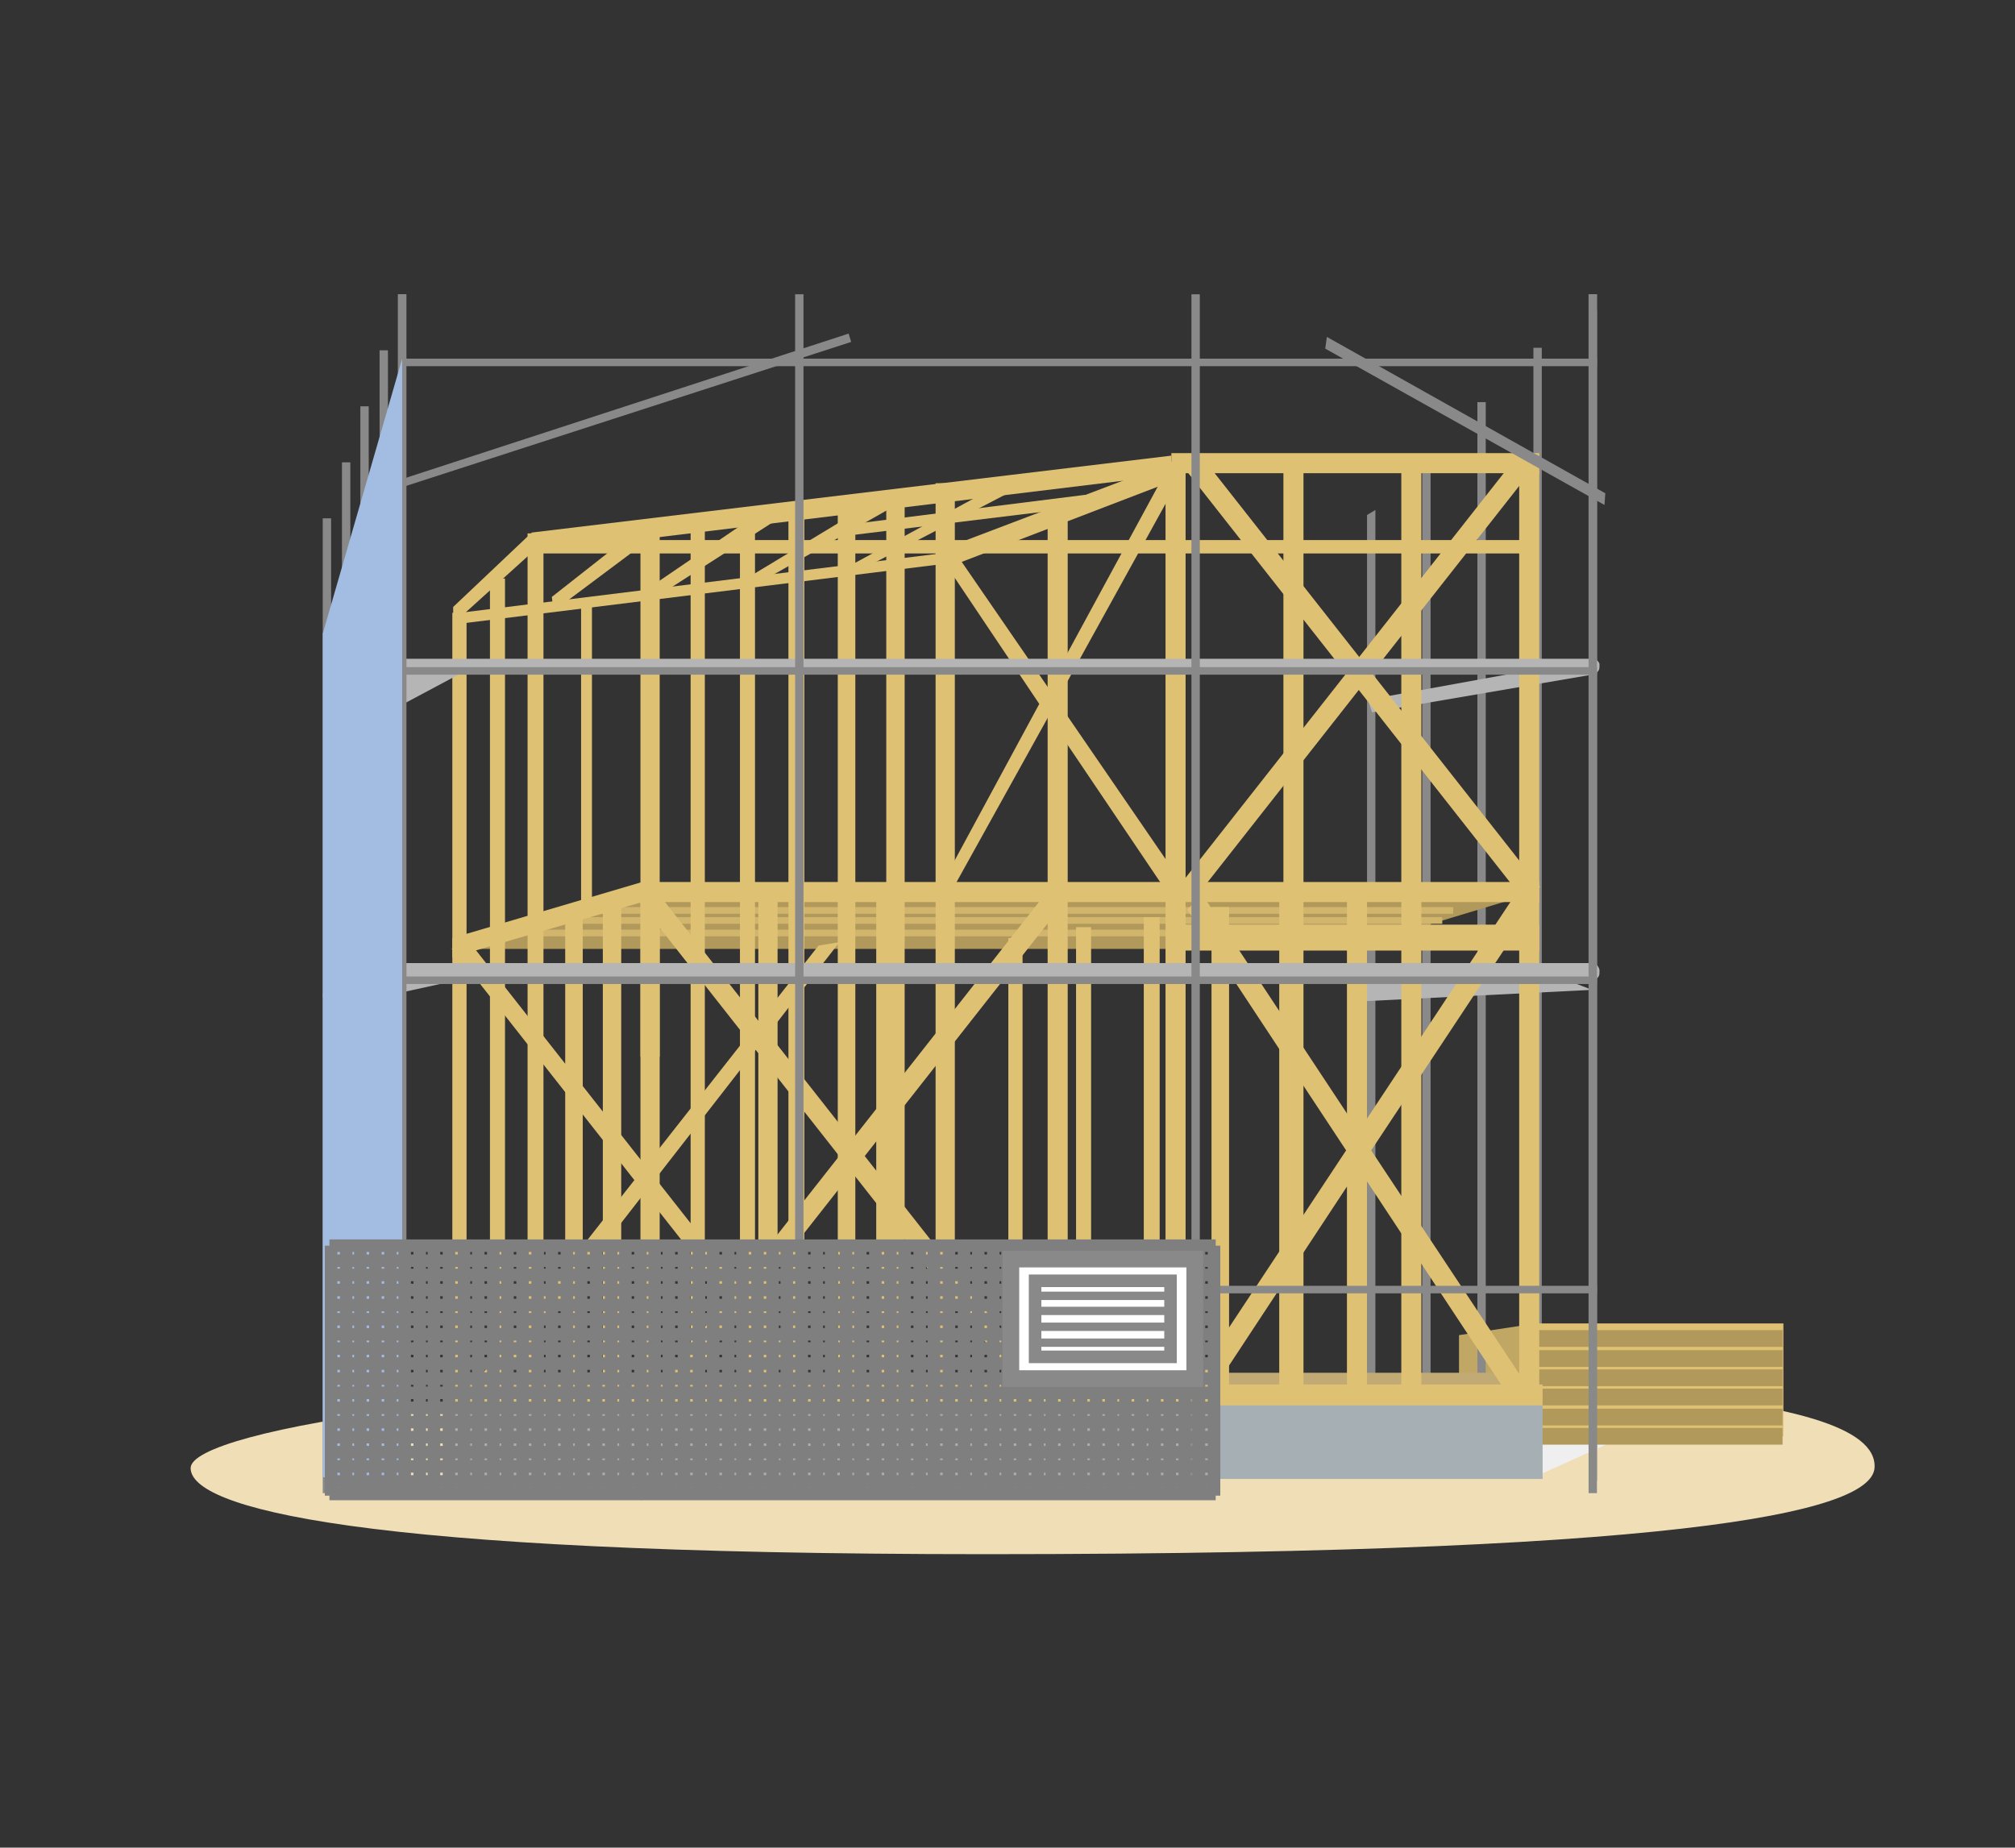 <?xml version="1.0" encoding="utf-8"?>
<!-- Generator: Adobe Illustrator 24.3.0, SVG Export Plug-In . SVG Version: 6.00 Build 0)  -->
<svg version="1.1" xmlns="http://www.w3.org/2000/svg" xmlns:xlink="http://www.w3.org/1999/xlink" x="0px" y="0px"
	 viewBox="0 0 241 221" style="enable-background:new 0 0 241 221;" xml:space="preserve">
<rect x="0" y="0" width="241" height="221" fill="#333333" stroke="none"/>
<style type="text/css">
	.st0{display:none;}
	.st1{display:inline;fill:#FFFFFF;stroke:#000000;stroke-miterlimit:10;}
	.st2{fill:#C1A764;}
	.st3{fill:#F0DEB6;}
	.st4{fill:#EFEFEF;}
	.st5{fill:#898989;}
	.st6{fill:#B5B5B6;}
	.st7{fill:#DFC174;}
	.st8{fill:none;stroke:#B0995B;stroke-width:2;stroke-miterlimit:10;}
	.st9{fill:#C2AA74;}
	.st10{fill:#B0995B;}
	.st11{fill:#D1B56D;}
	.st12{fill:#A5AFB4;}
	.st13{fill:#A3BCE2;}
	.st14{fill:none;stroke:#807F80;stroke-width:1.5;stroke-miterlimit:10;}
	.st15{fill:#FFFFFF;stroke:#898989;stroke-width:2;stroke-linecap:round;stroke-miterlimit:10;}
	.st16{fill:#FFFFFF;stroke:#898989;stroke-width:1.5;stroke-linecap:round;stroke-miterlimit:10;}
	.st17{fill:#FFFFFF;stroke:#898989;stroke-linecap:round;stroke-miterlimit:10;}
</style>
<g id="レイヤー_2" class="st0">
	<rect x="0.5" y="0.5" class="st1" width="240" height="220"/>
</g>
<g id="レイヤー_1">
	<g>
		<polygon class="st2" points="183.7,171.8 174.5,172.1 174.5,159.7 183.7,158.3 		"/>
		<g>
			<path class="st3" d="M224.2,175.6c-0.4,4.6-17.5,10.3-106.3,10.3c-75.8,0-95.1-5.6-95.1-10.3c0-4.6,39.1-11,98.8-11
				C181.3,164.6,224.9,165.7,224.2,175.6z"/>
			<polygon class="st4" points="193.4,172.2 183.9,172.2 183.9,176.5 			"/>
			<g>
				<rect x="190" y="35.2" class="st5" width="1" height="138"/>
				<rect x="183.4" y="41.6" class="st5" width="1" height="131.5"/>
				<rect x="176.7" y="48.1" class="st5" width="1" height="125.1"/>
				<rect x="170.1" y="54.5" class="st5" width="1" height="118.6"/>
				<polygon class="st5" points="164.5,173.2 163.5,173.8 163.5,61.6 164.5,61 				"/>
			</g>
			<polygon class="st6" points="163.6,83.7 164.1,85.2 190.4,80.7 184.5,79.9 			"/>
			<polygon class="st6" points="162.5,117.5 162.3,119.8 190.4,118.4 184.5,116.1 			"/>
			<g>
				<rect x="183.7" y="158.3" class="st7" width="29.6" height="13.5"/>
				<g>
					<line class="st8" x1="183.7" y1="171.8" x2="213.2" y2="171.8"/>
					<line class="st8" x1="183.7" y1="169.5" x2="213.2" y2="169.5"/>
					<line class="st8" x1="183.7" y1="167.1" x2="213.2" y2="167.1"/>
					<line class="st8" x1="183.7" y1="164.8" x2="213.2" y2="164.8"/>
					<line class="st8" x1="183.7" y1="162.5" x2="213.2" y2="162.5"/>
					<line class="st8" x1="183.7" y1="160.1" x2="213.2" y2="160.1"/>
				</g>
			</g>
			<polygon class="st9" points="179.9,164.2 54,164.2 54,166.1 184.5,166.1 			"/>
			<g>
				<polygon class="st10" points="76.8,106.6 53.9,113.5 161.3,113.5 184.1,106.6 				"/>
				<rect x="68.5" y="109.7" class="st11" width="104" height="0.8"/>
				<rect x="69.8" y="108.5" class="st11" width="104" height="0.8"/>
				<rect x="64.3" y="111.2" class="st11" width="104" height="0.8"/>
				<g>
					<rect x="76.6" y="106.1" class="st7" width="2.3" height="63.7"/>
					<rect x="76.6" y="62.7" class="st7" width="2.3" height="63.7"/>
					<rect x="72.1" y="107.3" class="st7" width="2.2" height="62.5"/>
					<rect x="67.6" y="108.5" class="st7" width="2.1" height="61.2"/>
					<rect x="63.1" y="63.8" class="st7" width="1.9" height="105.9"/>
					<rect x="58.6" y="69.2" class="st7" width="1.8" height="100.6"/>
					<rect x="54.1" y="73.3" class="st7" width="1.7" height="96.5"/>
				</g>
				<g>
					<rect x="161.1" y="106.1" class="st7" width="2.4" height="63.7"/>
					<rect x="153" y="107.3" class="st7" width="2.2" height="62.5"/>
					<rect x="144.9" y="108.5" class="st7" width="2.1" height="61.2"/>
					<rect x="136.8" y="109.7" class="st7" width="1.9" height="60"/>
					<rect x="128.7" y="110.9" class="st7" width="1.8" height="58.8"/>
					<rect x="120.6" y="112.2" class="st7" width="1.7" height="57.6"/>
				</g>
				<rect x="90.7" y="106.5" class="st7" width="2.3" height="63.2"/>
				<polyline class="st7" points="104.8,169.8 104.8,106.5 107.2,106.5 107.2,169.8 				"/>
				<rect x="125.3" y="61.3" class="st7" width="2.4" height="108.4"/>
				<rect x="139.4" y="56.3" class="st7" width="2.4" height="113.4"/>
				<rect x="153.5" y="56.3" class="st7" width="2.4" height="113.4"/>
				<polygon class="st7" points="54.1,112.2 54.1,114.5 76.8,107.9 76.8,105.5 				"/>
				<g>
					<rect x="111.9" y="57.8" class="st7" width="2.3" height="110.9"/>
					<rect x="106" y="58.9" class="st7" width="2.2" height="109.9"/>
					<rect x="100.2" y="59.9" class="st7" width="2.1" height="108.8"/>
					<rect x="94.3" y="61" class="st7" width="1.9" height="107.8"/>
					<rect x="88.5" y="62" class="st7" width="1.8" height="106.7"/>
					<rect x="82.6" y="63.1" class="st7" width="1.7" height="105.7"/>
				</g>
				<polygon class="st7" points="63.6,63.7 63.6,66.1 140.1,56.8 140.1,54.5 				"/>
				<path class="st7" d="M129.7,59.2L101,62.8c0,0.4,0.1,0.9,0.1,1.3l28.7-3.5V59.2z"/>
				<rect x="69.5" y="72.3" class="st7" width="1.3" height="36.3"/>
				<polygon class="st7" points="55,73.3 55,74.6 114.1,67.3 114.1,66 				"/>
				<polygon class="st7" points="112.7,65.7 112.7,68.1 140.6,57.4 140.6,55.1 				"/>
				<rect x="167.6" y="56.3" class="st7" width="2.4" height="113.4"/>
				<rect x="181.7" y="56.3" class="st7" width="2.4" height="113.4"/>
				<rect x="76.8" y="105.5" class="st7" width="107.3" height="2.4"/>
				<rect x="63.2" y="64.6" class="st7" width="120.4" height="1.6"/>
				<rect x="139.7" y="110.6" class="st7" width="44.4" height="3.1"/>
				<rect x="140.1" y="54.2" class="st7" width="44" height="2.4"/>
				
					<rect x="100.7" y="98.5" transform="matrix(0.786 -0.618 0.618 0.786 -63.677 92.533)" class="st7" width="2.4" height="79.5"/>
				
					<rect x="62.1" y="137.1" transform="matrix(0.618 -0.786 0.786 0.618 -69.8 132.93)" class="st7" width="79.5" height="2.4"/>
				
					<rect x="76.2" y="106.3" transform="matrix(0.786 -0.618 0.618 0.786 -70.774 77.911)" class="st7" width="2.1" height="69.9"/>
				<polygon class="st7" points="54.8,168 56.4,169.3 100.4,112.7 97.9,113.1 				"/>
				
					<rect x="161.3" y="47.9" transform="matrix(0.786 -0.618 0.618 0.786 -15.077 117.591)" class="st7" width="2.4" height="65.4"/>
				
					<rect x="161.9" y="48.5" transform="matrix(0.786 -0.618 0.618 0.786 -15.331 118.112)" class="st7" width="2.4" height="65.4"/>
				
					<rect x="129.8" y="79.4" transform="matrix(0.618 -0.786 0.786 0.618 -1.288 158.533)" class="st7" width="65.4" height="2.4"/>
				<polygon class="st7" points="184.2,168.1 164,137.6 183.6,108 181.7,106.3 162.5,135.3 143.8,107 142,108.8 161,137.6 
					141.3,167.4 143.2,169.1 162.5,139.8 182.3,169.8 				"/>
				<polygon class="st7" points="141.7,56.1 140.1,55.2 125.4,82.3 113.3,64.7 112.3,66.3 124.3,84.2 112.3,106.4 113.3,107.5 
					125.4,85.7 140.1,107.5 141.7,106.1 126.4,83.8 				"/>
				<g>
					<polygon class="st7" points="63.6,63.7 63.6,66.1 54.2,74.6 54.2,72.6 					"/>
					<polygon class="st7" points="77.7,62.2 78.1,64.2 66.2,73.1 66,71.4 					"/>
					<polygon class="st7" points="91.9,60.6 92.7,62.3 78.2,71.6 77.8,70.2 					"/>
					<polygon class="st7" points="106,59.1 107.2,60.4 90.1,70.1 89.6,69 					"/>
					<polygon class="st7" points="120.2,57.6 121.7,58.4 102.1,68.6 101.4,67.8 					"/>
				</g>
			</g>
			<rect x="54" y="168" class="st12" width="130.5" height="8.9"/>
			<rect x="54" y="165.6" class="st7" width="130.5" height="2.5"/>
			<rect x="190.1" y="37.1" class="st5" width="0.9" height="140"/>
			<g>
				<g>
					<g>
						<path class="st6" d="M190.5,78.8H48.1c-0.4,0-0.8,0.3-0.8,0.8v0.4c0,0.1,0,0.2,0.1,0.3L39,85.6c-0.3,0.2-0.4,0.5-0.3,0.8
							c0.1,0.3,0.4,0.5,0.7,0.5h3.6c0.1,0,0.2,0,0.4-0.1L55,80.6h135.5c0.4,0,0.8-0.3,0.8-0.8v-0.4
							C191.2,79.1,190.9,78.8,190.5,78.8z"/>
						<path class="st6" d="M190.5,115.2H48.1c-0.4,0-0.8,0.3-0.8,0.8v0.1l-8.1,2.2c-0.4,0.1-0.6,0.4-0.6,0.8c0,0.4,0.4,0.7,0.7,0.7
							h3.6c0.1,0,0.1,0,0.2,0l11.8-2.6h135.6c0.4,0,0.8-0.3,0.8-0.8V116C191.2,115.6,190.9,115.2,190.5,115.2z"/>
					</g>
					<g>
						<g>
							<g>
								<rect x="47.6" y="35.2" class="st5" width="1" height="143.4"/>
								<rect x="45.4" y="41.9" class="st5" width="1" height="136.7"/>
								<rect x="43.1" y="48.6" class="st5" width="1" height="130"/>
								<rect x="40.9" y="55.3" class="st5" width="1" height="123.3"/>
								<rect x="38.6" y="62" class="st5" width="1" height="116.6"/>
							</g>
							<g>
								<rect x="190" y="35.2" class="st5" width="1" height="143.4"/>
								<rect x="142.5" y="35.2" class="st5" width="1" height="143.4"/>
								<rect x="95.1" y="35.2" class="st5" width="1" height="143.4"/>
								<rect x="47.6" y="35.2" class="st5" width="1" height="143.4"/>
							</g>
						</g>
						<g>
							<rect x="48.1" y="42.9" class="st5" width="142.9" height="0.9"/>
							<rect x="48.1" y="79.8" class="st5" width="142.9" height="0.9"/>
							<rect x="48.1" y="116.8" class="st5" width="142.9" height="0.9"/>
							<rect x="48.1" y="153.8" class="st5" width="142.9" height="0.9"/>
						</g>
						<polygon class="st5" points="44,59.6 101.8,40.9 101.5,39.9 43.8,58.7 						"/>
						<polygon class="st5" points="158.7,40.3 158.5,41.7 191.9,60.4 192,59 						"/>
					</g>
					<polygon class="st13" points="38.6,176.7 48.1,176.7 48.1,42.9 38.6,75.8 					"/>
				</g>
				<g>
					<g>
						<line class="st14" x1="145.2" y1="178.9" x2="145.2" y2="149"/>
						<line class="st14" x1="143.4" y1="178.9" x2="143.4" y2="149"/>
						<line class="st14" x1="141.7" y1="178.9" x2="141.7" y2="149"/>
						<line class="st14" x1="139.9" y1="178.9" x2="139.9" y2="149"/>
						<line class="st14" x1="138.1" y1="178.9" x2="138.1" y2="149"/>
						<line class="st14" x1="136.4" y1="178.9" x2="136.4" y2="149"/>
						<line class="st14" x1="134.6" y1="178.9" x2="134.6" y2="149"/>
						<line class="st14" x1="132.9" y1="178.9" x2="132.9" y2="149"/>
						<line class="st14" x1="131.1" y1="178.9" x2="131.1" y2="149"/>
						<line class="st14" x1="129.3" y1="178.9" x2="129.3" y2="149"/>
						<line class="st14" x1="127.6" y1="178.9" x2="127.6" y2="149"/>
						<line class="st14" x1="125.8" y1="178.9" x2="125.8" y2="149"/>
						<line class="st14" x1="124.1" y1="178.9" x2="124.1" y2="149"/>
						<line class="st14" x1="122.3" y1="178.9" x2="122.3" y2="149"/>
						<line class="st14" x1="120.5" y1="178.9" x2="120.5" y2="149"/>
						<line class="st14" x1="118.8" y1="178.9" x2="118.8" y2="149"/>
						<line class="st14" x1="117" y1="178.9" x2="117" y2="149"/>
						<line class="st14" x1="115.3" y1="178.9" x2="115.3" y2="149"/>
						<line class="st14" x1="113.5" y1="178.9" x2="113.5" y2="149"/>
						<line class="st14" x1="111.7" y1="178.9" x2="111.7" y2="149"/>
						<line class="st14" x1="110" y1="178.9" x2="110" y2="149"/>
						<line class="st14" x1="108.2" y1="178.9" x2="108.2" y2="149"/>
						<line class="st14" x1="106.5" y1="178.9" x2="106.5" y2="149"/>
						<line class="st14" x1="104.7" y1="178.9" x2="104.7" y2="149"/>
						<line class="st14" x1="102.9" y1="178.9" x2="102.9" y2="149"/>
						<line class="st14" x1="101.2" y1="178.9" x2="101.2" y2="149"/>
						<line class="st14" x1="99.4" y1="178.9" x2="99.4" y2="149"/>
						<line class="st14" x1="97.7" y1="178.9" x2="97.7" y2="149"/>
						<line class="st14" x1="95.9" y1="178.9" x2="95.9" y2="149"/>
						<line class="st14" x1="94.1" y1="178.9" x2="94.1" y2="149"/>
						<line class="st14" x1="92.4" y1="178.9" x2="92.4" y2="149"/>
						<line class="st14" x1="90.6" y1="178.9" x2="90.6" y2="149"/>
						<line class="st14" x1="88.8" y1="178.9" x2="88.8" y2="149"/>
						<line class="st14" x1="87.1" y1="178.9" x2="87.1" y2="149"/>
						<line class="st14" x1="85.3" y1="178.9" x2="85.3" y2="149"/>
						<line class="st14" x1="83.6" y1="178.9" x2="83.6" y2="149"/>
						<line class="st14" x1="81.8" y1="178.9" x2="81.8" y2="149"/>
						<line class="st14" x1="80" y1="178.9" x2="80" y2="149"/>
						<line class="st14" x1="78.3" y1="178.9" x2="78.3" y2="149"/>
						<g>
							<line class="st14" x1="76.6" y1="178.9" x2="76.6" y2="149"/>
							<line class="st14" x1="74.8" y1="178.9" x2="74.8" y2="149"/>
							<line class="st14" x1="73.1" y1="178.9" x2="73.1" y2="149"/>
							<line class="st14" x1="71.3" y1="178.9" x2="71.3" y2="149"/>
							<line class="st14" x1="69.5" y1="178.9" x2="69.5" y2="149"/>
							<line class="st14" x1="67.8" y1="178.9" x2="67.8" y2="149"/>
							<line class="st14" x1="66" y1="178.9" x2="66" y2="149"/>
							<line class="st14" x1="64.3" y1="178.9" x2="64.3" y2="149"/>
							<line class="st14" x1="62.5" y1="178.9" x2="62.5" y2="149"/>
							<line class="st14" x1="60.7" y1="178.9" x2="60.7" y2="149"/>
							<line class="st14" x1="59" y1="178.9" x2="59" y2="149"/>
							<line class="st14" x1="57.2" y1="178.9" x2="57.2" y2="149"/>
							<line class="st14" x1="55.5" y1="178.9" x2="55.5" y2="149"/>
							<line class="st14" x1="53.7" y1="178.9" x2="53.7" y2="149"/>
							<line class="st14" x1="51.9" y1="178.9" x2="51.9" y2="149"/>
							<line class="st14" x1="50.2" y1="178.9" x2="50.2" y2="149"/>
							<line class="st14" x1="48.4" y1="178.9" x2="48.4" y2="149"/>
							<line class="st14" x1="46.7" y1="178.9" x2="46.7" y2="149"/>
							<line class="st14" x1="44.9" y1="178.9" x2="44.9" y2="149"/>
							<line class="st14" x1="43.1" y1="178.9" x2="43.1" y2="149"/>
							<line class="st14" x1="41.4" y1="178.9" x2="41.4" y2="149"/>
							<line class="st14" x1="39.6" y1="178.9" x2="39.6" y2="149"/>
						</g>
						<line class="st14" x1="76.7" y1="177.2" x2="145.4" y2="177.2"/>
						<line class="st14" x1="76.7" y1="175.4" x2="145.4" y2="175.4"/>
						<line class="st14" x1="76.7" y1="173.7" x2="145.4" y2="173.7"/>
						<line class="st14" x1="76.7" y1="171.9" x2="145.4" y2="171.9"/>
						<line class="st14" x1="76.7" y1="170.1" x2="145.4" y2="170.1"/>
						<line class="st14" x1="76.7" y1="168.4" x2="145.4" y2="168.4"/>
						<line class="st14" x1="76.7" y1="166.6" x2="145.4" y2="166.6"/>
						<line class="st14" x1="76.7" y1="164.9" x2="145.4" y2="164.9"/>
						<line class="st14" x1="76.7" y1="163.1" x2="145.4" y2="163.1"/>
						<line class="st14" x1="76.7" y1="161.3" x2="145.4" y2="161.3"/>
						<line class="st14" x1="76.7" y1="159.6" x2="145.4" y2="159.6"/>
						<line class="st14" x1="76.7" y1="157.8" x2="145.4" y2="157.8"/>
						<line class="st14" x1="76.7" y1="156.1" x2="145.4" y2="156.1"/>
						<line class="st14" x1="76.7" y1="154.3" x2="145.4" y2="154.3"/>
						<line class="st14" x1="76.7" y1="152.5" x2="145.4" y2="152.5"/>
						<line class="st14" x1="76.7" y1="150.8" x2="145.4" y2="150.8"/>
						<line class="st14" x1="76.7" y1="149" x2="145.4" y2="149"/>
						<g>
							<line class="st14" x1="39.4" y1="177.2" x2="76.8" y2="177.2"/>
							<line class="st14" x1="76.7" y1="178.7" x2="145.4" y2="178.7"/>
							<line class="st14" x1="39.4" y1="178.7" x2="76.8" y2="178.7"/>
							<line class="st14" x1="39.4" y1="175.4" x2="76.8" y2="175.4"/>
							<line class="st14" x1="39.4" y1="173.7" x2="76.8" y2="173.7"/>
							<line class="st14" x1="39.4" y1="171.9" x2="76.8" y2="171.9"/>
							<line class="st14" x1="39.4" y1="170.1" x2="76.8" y2="170.1"/>
							<line class="st14" x1="39.4" y1="168.4" x2="76.8" y2="168.4"/>
							<line class="st14" x1="39.4" y1="166.6" x2="76.8" y2="166.6"/>
							<line class="st14" x1="39.4" y1="164.9" x2="76.8" y2="164.9"/>
							<line class="st14" x1="39.4" y1="163.1" x2="76.8" y2="163.1"/>
							<line class="st14" x1="39.4" y1="161.3" x2="76.8" y2="161.3"/>
							<line class="st14" x1="39.4" y1="159.6" x2="76.8" y2="159.6"/>
							<line class="st14" x1="39.4" y1="157.8" x2="76.8" y2="157.8"/>
							<line class="st14" x1="39.4" y1="156.1" x2="76.8" y2="156.1"/>
							<line class="st14" x1="39.4" y1="154.3" x2="76.8" y2="154.3"/>
							<line class="st14" x1="39.4" y1="152.5" x2="76.8" y2="152.5"/>
							<line class="st14" x1="39.4" y1="150.8" x2="76.8" y2="150.8"/>
							<line class="st14" x1="39.4" y1="149" x2="76.8" y2="149"/>
						</g>
					</g>
					<g>
						<rect x="120.9" y="150.6" class="st15" width="22" height="14.3"/>
						<g>
							<rect x="123.8" y="153.2" class="st16" width="16.2" height="9.1"/>
							<g>
								<line class="st17" x1="139.9" y1="155" x2="123.9" y2="155"/>
								<line class="st17" x1="139.9" y1="156.8" x2="123.9" y2="156.8"/>
								<line class="st17" x1="139.9" y1="158.7" x2="123.9" y2="158.7"/>
								<line class="st17" x1="139.9" y1="160.6" x2="123.9" y2="160.6"/>
							</g>
						</g>
					</g>
				</g>
			</g>
		</g>
	</g>
</g>
</svg>
